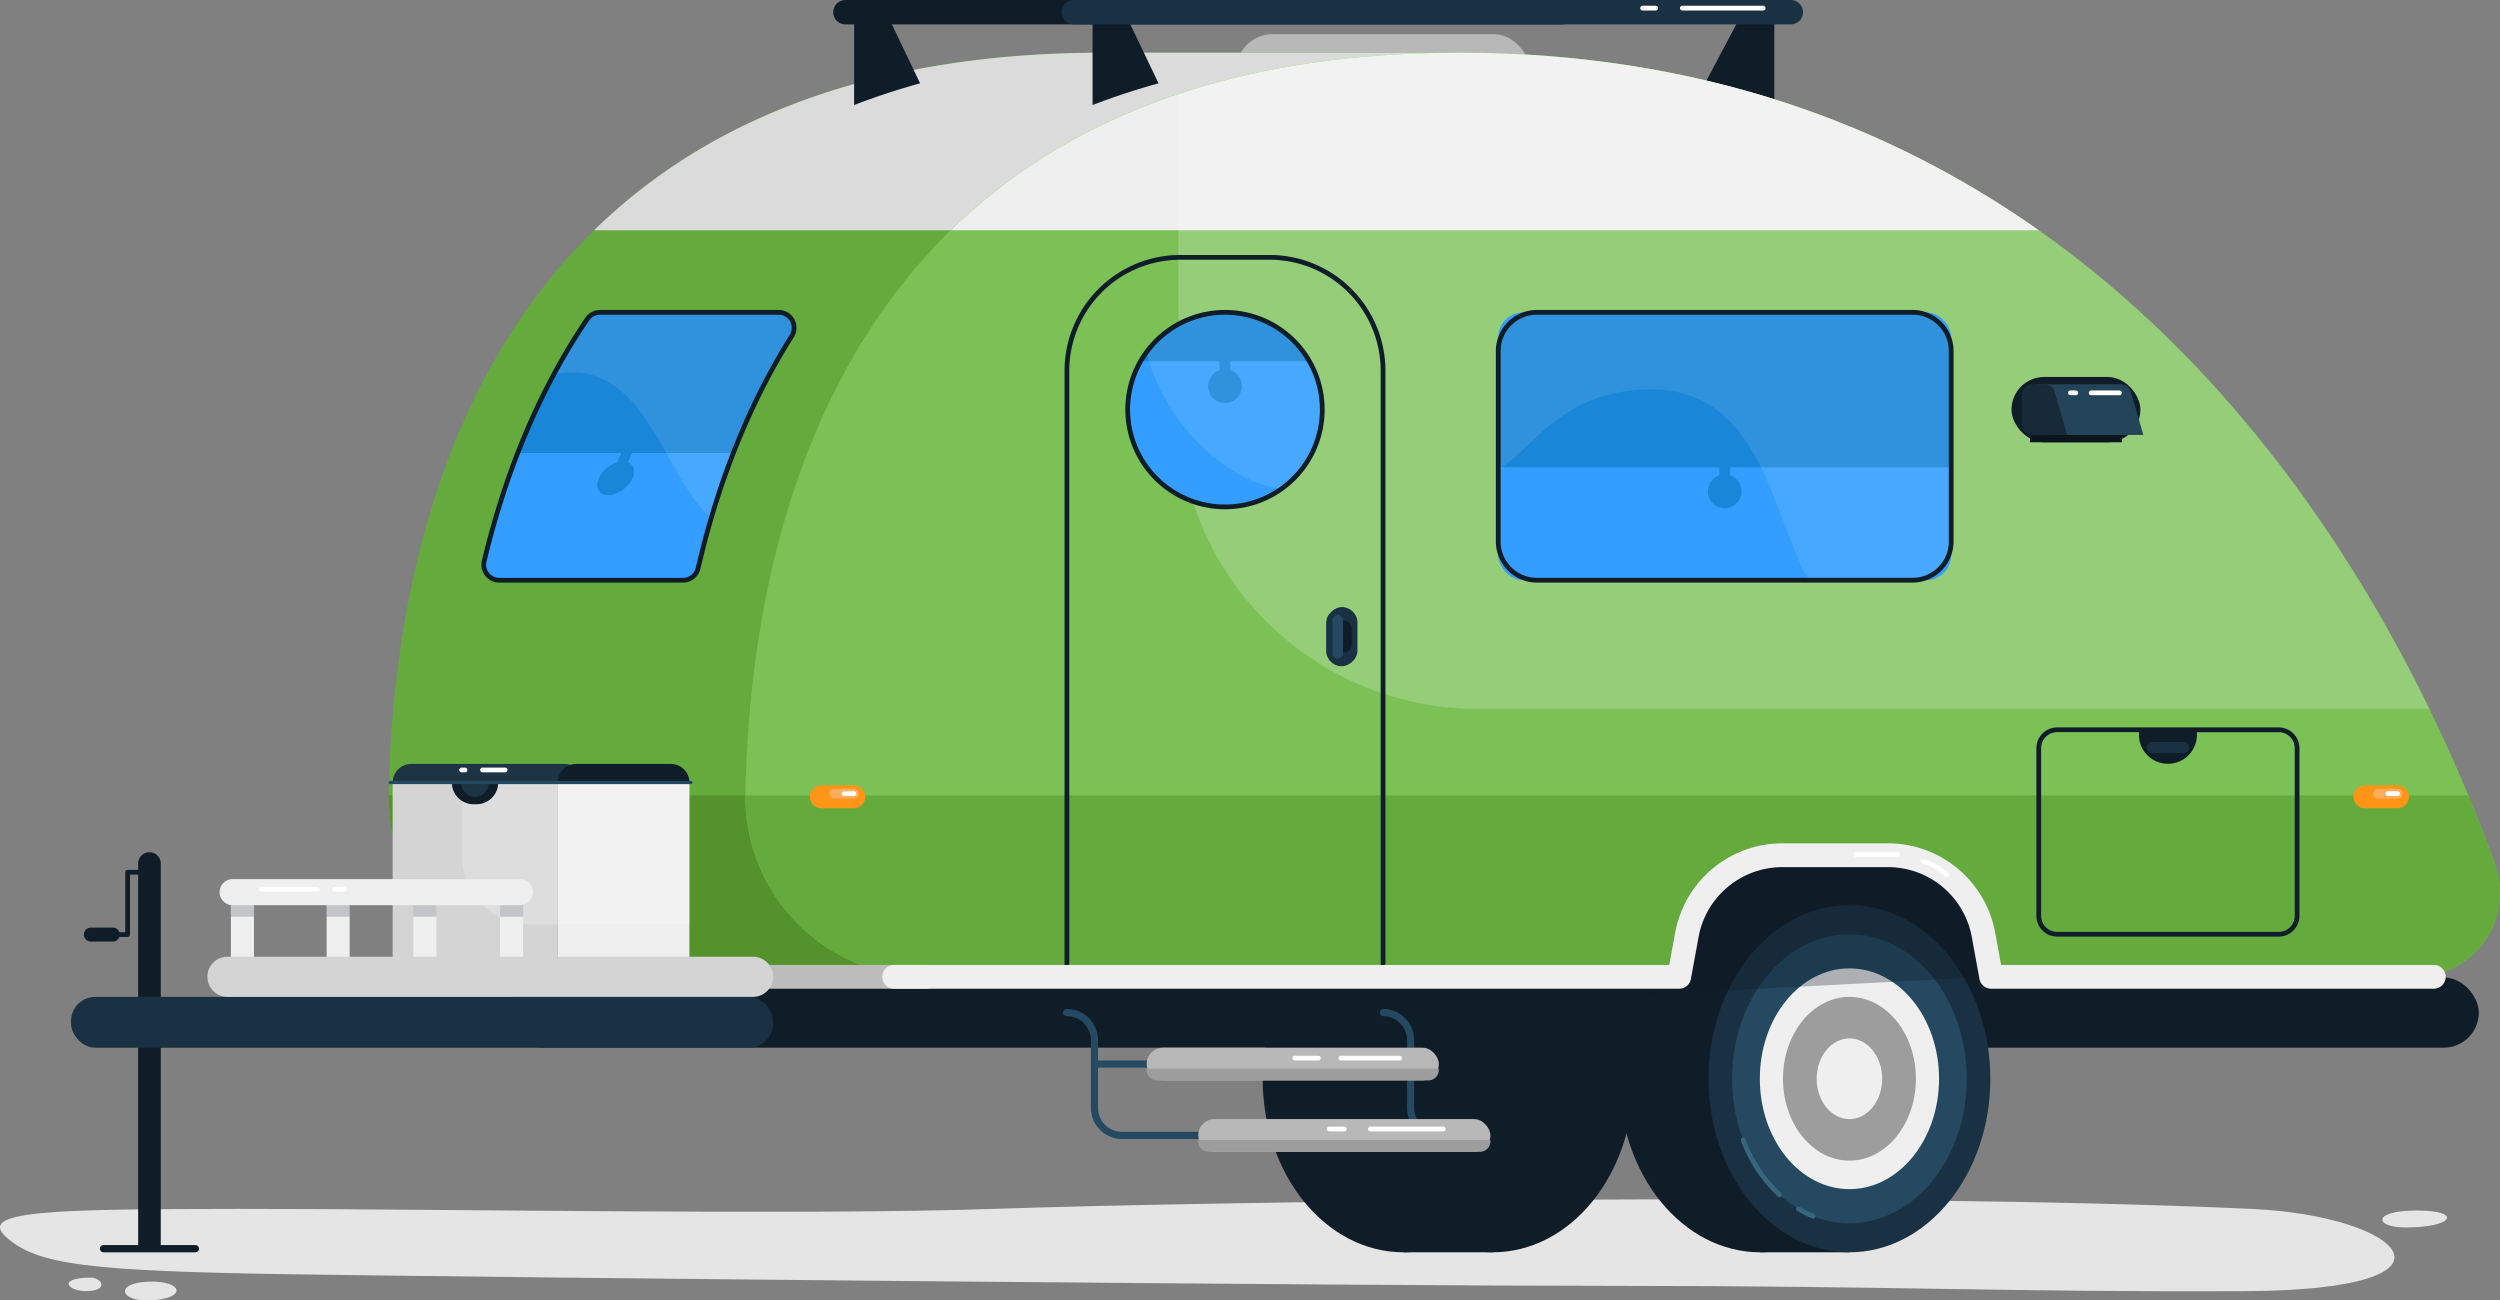 <svg xmlns="http://www.w3.org/2000/svg" width="697" height="362.568" viewBox="0 0 697 362.568">
  <rect x="0" y="0" width="697" height="362.568" fill="#808080" stroke="none"/>
  <g id="services" transform="translate(-381.357 -168.845)">
    <path id="Контур_3329" data-name="Контур 3329" d="M1105.934,1270.571c42.415,1.954,63.392,22.634-2.064,22.929s-99.173-1.474-174.306-1.474-314.413-2.359-370.8-3.244-70.241-2.7-78.791-10.2,11.794-7.955,64.276-8.02,158.332,1.834,210.815,0S998.61,1265.628,1105.934,1270.571Z" transform="translate(-96.732 -764.679)" fill="#e5e5e5"/>
    <rect id="Прямоугольник_966" data-name="Прямоугольник 966" width="113.561" height="54.708" transform="translate(833.763 396.145)" fill="#0f1d28"/>
    <rect id="Прямоугольник_967" data-name="Прямоугольник 967" width="81.927" height="24.174" rx="10.139" transform="translate(725.991 178.372)" fill="#b8b8b8"/>
    <path id="Контур_3330" data-name="Контур 3330" d="M1232.933,175.644h199.839a3.4,3.4,0,0,0,3.4-3.4h0a3.4,3.4,0,0,0-3.4-3.4H1232.933a3.4,3.4,0,0,0-3.4,3.4h0A3.4,3.4,0,0,0,1232.933,175.644Z" transform="translate(-615.867)" fill="#0f1d28"/>
    <path id="Контур_3331" data-name="Контур 3331" d="M1068.966,210.4V186.226h-9.817L1046.343,210.4Z" transform="translate(-192.927 -12.093)" fill="#0f1d28"/>
    <path id="Контур_3332" data-name="Контур 3332" d="M2533.809,984.677h7.722a.663.663,0,0,0,.663-.664V967.3h5.422a.663.663,0,1,0,0-1.327h-6.085a.663.663,0,0,0-.663.664V983.35h-7.059a.664.664,0,0,0,0,1.327Z" transform="translate(-2124.591 -554.608)" fill="#0f1d28"/>
    <path id="Прямоугольник_968" data-name="Прямоугольник 968" d="M3.148,0h0A3.148,3.148,0,0,1,6.3,3.148V110.531a0,0,0,0,1,0,0H0a0,0,0,0,1,0,0V3.148A3.148,3.148,0,0,1,3.148,0Z" transform="translate(419.878 406.448)" fill="#0f1d28"/>
    <path id="Контур_3333" data-name="Контур 3333" d="M2490.951,1311.81h25.6a1.007,1.007,0,0,0,1.007-1.007h0a1.007,1.007,0,0,0-1.007-1.007h-25.6a1.008,1.008,0,0,0-1.007,1.007h0A1.007,1.007,0,0,0,2490.951,1311.81Z" transform="translate(-2080.726 -793.824)" fill="#0f1d28"/>
    <path id="Контур_3334" data-name="Контур 3334" d="M2564.443,1022.766h6.138a1.941,1.941,0,0,0,1.941-1.941h0a1.941,1.941,0,0,0-1.941-1.941h-6.138a1.941,1.941,0,0,0-1.941,1.941h0A1.941,1.941,0,0,0,2564.443,1022.766Z" transform="translate(-2157.763 -591.42)" fill="#0f1d28"/>
    <ellipse id="Эллипс_381" data-name="Эллипс 381" cx="39.282" cy="48.385" rx="39.282" ry="48.385" transform="translate(733.389 421.217)" fill="#0f1d28"/>
    <rect id="Прямоугольник_969" data-name="Прямоугольник 969" width="24.867" height="96.769" transform="translate(772.671 421.217)" fill="#0f1d28"/>
    <ellipse id="Эллипс_382" data-name="Эллипс 382" cx="39.282" cy="48.385" rx="39.282" ry="48.385" transform="translate(758.256 421.217)" fill="#0f1d28"/>
    <ellipse id="Эллипс_383" data-name="Эллипс 383" cx="32.71" cy="40.289" rx="32.71" ry="40.289" transform="translate(764.828 429.312)" fill="#0f1d28"/>
    <ellipse id="Эллипс_384" data-name="Эллипс 384" cx="24.985" cy="30.774" rx="24.985" ry="30.774" transform="translate(772.554 438.827)" fill="#0f1d28"/>
    <ellipse id="Эллипс_385" data-name="Эллипс 385" cx="18.531" cy="22.825" rx="18.531" ry="22.825" transform="translate(779.007 446.776)" fill="#0f1d28"/>
    <ellipse id="Эллипс_386" data-name="Эллипс 386" cx="9.13" cy="11.246" rx="9.13" ry="11.246" transform="translate(788.408 458.355)" fill="#0f1d28"/>
    <rect id="Прямоугольник_970" data-name="Прямоугольник 970" width="549.741" height="19.588" rx="9.794" transform="translate(522.704 441.356)" fill="#0f1d28"/>
    <path id="Контур_3335" data-name="Контур 3335" d="M1507.329,217.122h99.443s.1,6.969.227,17.029c2.961,170.738,16.157,240.618-.1,240.618H1358.53a50.224,50.224,0,0,1-50.3-51.069C1309.67,348.585,1336.58,217.122,1507.329,217.122Z" transform="translate(-818.495 -33.589)" fill="#65aa3d"/>
    <path id="Контур_3336" data-name="Контур 3336" d="M1916.217,897.8l16.941,50.555H1816.02a50.22,50.22,0,0,1-50.3-50.555Z" transform="translate(-1275.984 -507.174)" fill="#54932b"/>
    <path id="Контур_3337" data-name="Контур 3337" d="M1344.277,266.633h-99.443c29.858-29.2,74.735-49.511,141.834-49.511h99.443s.1,6.969.227,17.029a263.733,263.733,0,0,1,27.146,11.739Z" transform="translate(-697.834 -33.589)" fill="#dbdbdb"/>
    <ellipse id="Эллипс_387" data-name="Эллипс 387" cx="39.282" cy="48.385" rx="39.282" ry="48.385" transform="translate(832.831 421.217)" fill="#0f1d28"/>
    <rect id="Прямоугольник_971" data-name="Прямоугольник 971" width="24.867" height="96.769" transform="translate(872.114 421.217)" fill="#0f1d28"/>
    <ellipse id="Эллипс_388" data-name="Эллипс 388" cx="39.282" cy="48.385" rx="39.282" ry="48.385" transform="translate(857.699 421.217)" fill="#193142"/>
    <ellipse id="Эллипс_389" data-name="Эллипс 389" cx="32.71" cy="40.289" rx="32.71" ry="40.289" transform="translate(864.271 429.312)" fill="#244960"/>
    <path id="Контур_3338" data-name="Контур 3338" d="M1013.359,1277.846a.664.664,0,0,0,.247-1.28,28.742,28.742,0,0,1-4.012-1.988.663.663,0,0,0-.679,1.14,30.058,30.058,0,0,0,4.2,2.08A.663.663,0,0,0,1013.359,1277.846Z" transform="translate(-126.498 -769.257)" fill="#37677f"/>
    <path id="Контур_3339" data-name="Контур 3339" d="M1050.176,1227.924a.664.664,0,0,0,.448-1.153,39.306,39.306,0,0,1-9.99-15.053.664.664,0,0,0-1.24.472,40.643,40.643,0,0,0,10.334,15.56A.661.661,0,0,0,1050.176,1227.924Z" transform="translate(-172.673 -725.288)" fill="#37677f"/>
    <ellipse id="Эллипс_390" data-name="Эллипс 390" cx="24.985" cy="30.774" rx="24.985" ry="30.774" transform="translate(871.996 438.827)" fill="#efefef"/>
    <ellipse id="Эллипс_391" data-name="Эллипс 391" cx="18.531" cy="22.825" rx="18.531" ry="22.825" transform="translate(878.45 446.776)" fill="#9d9d9d"/>
    <ellipse id="Эллипс_392" data-name="Эллипс 392" cx="9.13" cy="11.246" rx="9.13" ry="11.246" transform="translate(887.851 458.355)" fill="#efefef"/>
    <path id="Контур_3340" data-name="Контур 3340" d="M914.046,977.791l-110.027,5.664V941.114H904.225Z" transform="translate(35.719 -537.311)" fill="#0f1d28" opacity="0.3"/>
    <path id="Контур_3341" data-name="Контур 3341" d="M580.465,217.122c186.918,0,263.963,157.541,288.674,226.241a23.46,23.46,0,0,1-22.078,31.405H728.682l-6.195-33.895H647.9l-6.195,33.895H431.666a50.225,50.225,0,0,1-50.3-51.069C382.806,348.585,409.716,217.122,580.465,217.122Z" transform="translate(207.812 -33.589)" fill="#7bc156"/>
    <path id="Контур_3342" data-name="Контур 3342" d="M804.018,266.633c29.857-29.2,74.735-49.511,141.834-49.511s120.044,20.3,161.488,49.511Z" transform="translate(-157.575 -33.589)" fill="#efefef"/>
    <path id="Контур_3343" data-name="Контур 3343" d="M861.717,897.8c2.866,6.917,5.326,13.351,7.412,19.15a23.46,23.46,0,0,1-22.078,31.405H728.672l-2.153-11.78A26.962,26.962,0,0,0,700,914.459H670.373a26.963,26.963,0,0,0-26.523,22.115L641.7,948.353H431.656a50.22,50.22,0,0,1-50.3-50.555Z" transform="translate(207.822 -507.174)" fill="#65aa3d"/>
    <path id="Контур_3344" data-name="Контур 3344" d="M529.486,400.057a83.411,83.411,0,0,1-83.411-83.411V228.658c22-7.322,47.892-11.536,78.4-11.536,153.942,0,233.355,106.854,270.39,182.935Z" transform="translate(263.803 -33.589)" fill="#fff" opacity="0.2"/>
    <rect id="Прямоугольник_972" data-name="Прямоугольник 972" width="126.281" height="74.688" rx="7" transform="translate(799.066 255.923)" fill="#339eff"/>
    <path id="Контур_3345" data-name="Контур 3345" d="M895.591,455.057h103.65a11.315,11.315,0,0,1,11.315,11.315v31.876H884.276V466.372A11.315,11.315,0,0,1,895.591,455.057Z" transform="translate(-85.209 -199.134)" fill="#1986d8"/>
    <circle id="Эллипс_393" data-name="Эллипс 393" cx="4.7" cy="4.7" r="4.7" transform="translate(857.506 301.129)" fill="#1986d8"/>
    <rect id="Прямоугольник_973" data-name="Прямоугольник 973" width="2.989" height="8.184" transform="translate(860.712 296.009)" fill="#1986d8"/>
    <path id="Контур_3346" data-name="Контур 3346" d="M895.591,455.057h103.65a11.315,11.315,0,0,1,11.315,11.315V518.43a11.315,11.315,0,0,1-11.315,11.315h-28.21a34.036,34.036,0,0,1-2.589-4.726c-8.813-19.641-13.6-49.57-43.311-48.455-23.116.868-30.688,15.84-40.855,22.448V466.372A11.315,11.315,0,0,1,895.591,455.057Z" transform="translate(-85.209 -199.134)" fill="#fff" opacity="0.1"/>
    <path id="Контур_3347" data-name="Контур 3347" d="M893.527,528.891H998.268a11.446,11.446,0,0,0,11.433-11.433V464.309a11.446,11.446,0,0,0-11.433-11.433H893.527a11.446,11.446,0,0,0-11.433,11.433v53.149A11.446,11.446,0,0,0,893.527,528.891ZM998.268,454.2a10.118,10.118,0,0,1,10.106,10.106v53.149a10.118,10.118,0,0,1-10.106,10.106H893.527a10.117,10.117,0,0,1-10.106-10.106V464.309A10.118,10.118,0,0,1,893.527,454.2Z" transform="translate(-83.691 -197.616)" fill="#0f1d28"/>
    <path id="Контур_3348" data-name="Контур 3348" d="M1403.368,603.134h88.142a.664.664,0,0,0,.664-.664v-167.7a32.3,32.3,0,0,0-32.264-32.265h-24.94a32.3,32.3,0,0,0-32.264,32.265v167.7A.663.663,0,0,0,1403.368,603.134Zm87.479-1.327h-86.815V434.772a30.973,30.973,0,0,1,30.938-30.938h24.94a30.973,30.973,0,0,1,30.937,30.938Z" transform="translate(-724.556 -162.572)" fill="#0f1d28"/>
    <ellipse id="Эллипс_394" data-name="Эллипс 394" cx="27.121" cy="27.121" rx="27.121" ry="27.121" transform="translate(699.28 313.275) rotate(-97.018)" fill="#339eff"/>
    <circle id="Эллипс_395" data-name="Эллипс 395" cx="4.7" cy="4.7" r="4.7" transform="translate(718.183 271.801)" fill="#1986d8"/>
    <rect id="Прямоугольник_974" data-name="Прямоугольник 974" width="2.989" height="8.184" transform="translate(721.389 266.681)" fill="#1986d8"/>
    <path id="Контур_3349" data-name="Контур 3349" d="M1519.458,468.7h-47.065a27.114,27.114,0,0,1,47.065,0Z" transform="translate(-773.042 -199.134)" fill="#1986d8"/>
    <path id="Контур_3350" data-name="Контур 3350" d="M1498.32,504.235c-14.754-1.654-32.149-17.344-37.72-37.978a27.117,27.117,0,1,1,37.72,37.978Z" transform="translate(-759.666 -199.134)" fill="#fff" opacity="0.1"/>
    <path id="Контур_3351" data-name="Контур 3351" d="M1486.2,508.445a27.784,27.784,0,1,0-27.784-27.784A27.816,27.816,0,0,0,1486.2,508.445Zm0-54.241a26.457,26.457,0,1,1-26.457,26.457A26.487,26.487,0,0,1,1486.2,454.2Z" transform="translate(-763.318 -197.616)" fill="#0f1d28"/>
    <path id="Контур_3352" data-name="Контур 3352" d="M1816.3,1059.7h111.066a3.317,3.317,0,1,0,0-6.635H1816.3a3.317,3.317,0,1,0,0,6.635Z" transform="translate(-1287.884 -615.199)" fill="#bcbcbc"/>
    <path id="Контур_3353" data-name="Контур 3353" d="M434.445,982.184H653.317a3.317,3.317,0,0,0,3.263-2.721l2.135-11.684A23.754,23.754,0,0,1,682.09,948.29h29.43a23.754,23.754,0,0,1,23.374,19.489l2.135,11.684a3.317,3.317,0,0,0,3.264,2.721H863.7a3.317,3.317,0,1,0,0-6.635H743.059l-1.638-8.963a30.386,30.386,0,0,0-29.9-24.931H682.09a30.387,30.387,0,0,0-29.9,24.931l-1.638,8.963H434.445a3.317,3.317,0,1,0,0,6.635Z" transform="translate(196.201 -537.688)" fill="#efefef"/>
    <rect id="Прямоугольник_975" data-name="Прямоугольник 975" width="195.73" height="14.168" rx="6.74" transform="translate(401.16 446.776)" fill="#193142"/>
    <rect id="Прямоугольник_976" data-name="Прямоугольник 976" width="35.925" height="18.204" rx="9.102" transform="translate(942.167 273.942)" fill="#0f1d28"/>
    <rect id="Прямоугольник_977" data-name="Прямоугольник 977" width="25.611" height="10.968" transform="translate(947.324 281.178)" fill="#0a151c"/>
    <path id="Контур_3354" data-name="Контур 3354" d="M732.18,520.979H708.209l4.082,14.129h26.314l-3.432-11.877A3.117,3.117,0,0,0,732.18,520.979Z" transform="translate(240.309 -245)" fill="#244559"/>
    <path id="Контур_3355" data-name="Контур 3355" d="M778.061,523.879v8.329a2.9,2.9,0,0,0,2.9,2.9h9.712L787.2,523.074a2.9,2.9,0,0,0-2.786-2.095H780.96A2.9,2.9,0,0,0,778.061,523.879Z" transform="translate(166.99 -245)" fill="#162a38"/>
    <path id="Контур_3356" data-name="Контур 3356" d="M728.517,527.97h7.869a.664.664,0,0,0,0-1.327h-7.869a.664.664,0,1,0,0,1.327Z" transform="translate(235.889 -248.94)" fill="#fff"/>
    <path id="Контур_3357" data-name="Контур 3357" d="M768.434,527.97h1.516a.664.664,0,0,0,0-1.327h-1.516a.664.664,0,1,0,0,1.327Z" transform="translate(190.18 -248.94)" fill="#fff"/>
    <rect id="Прямоугольник_978" data-name="Прямоугольник 978" width="16.502" height="8.725" rx="4.363" transform="translate(759.819 338.099) rotate(90)" fill="#193142"/>
    <path id="Прямоугольник_979" data-name="Прямоугольник 979" d="M2.45,0h4.2A2.45,2.45,0,0,1,9.1,2.45v0A2.45,2.45,0,0,1,6.655,4.9H2.45A2.45,2.45,0,0,1,0,2.45v0A2.45,2.45,0,0,1,2.45,0Z" transform="translate(758.238 341.797) rotate(90)" fill="#0f1d28"/>
    <rect id="Прямоугольник_980" data-name="Прямоугольник 980" width="12.203" height="2.972" rx="1.486" transform="translate(755.804 340.248) rotate(90)" fill="#244960"/>
    <path id="Контур_3358" data-name="Контур 3358" d="M2000.086,529.745h-51.214a4.33,4.33,0,0,1-4.212-5.337c5.486-22.92,14.451-46.386,28.732-67.466a4.324,4.324,0,0,1,3.581-1.885h49.771a4.317,4.317,0,0,1,3.663,6.611c-12.887,20.442-21.057,42.859-26.1,64.7A4.333,4.333,0,0,1,2000.086,529.745Z" transform="translate(-1428.306 -199.134)" fill="#339eff"/>
    <path id="Контур_3359" data-name="Контур 3359" d="M1963.926,456.942a4.323,4.323,0,0,1,3.581-1.885h49.771a4.317,4.317,0,0,1,3.663,6.611,190.452,190.452,0,0,0-16.292,32.611h-60.112A187.658,187.658,0,0,1,1963.926,456.942Z" transform="translate(-1418.841 -199.134)" fill="#1986d8"/>
    <ellipse id="Эллипс_396" data-name="Эллипс 396" cx="3.785" cy="5.837" rx="3.785" ry="5.837" transform="matrix(-0.627, -0.779, 0.779, -0.627, 550.818, 308.808)" fill="#1986d8"/>
    <path id="Контур_3360" data-name="Контур 3360" d="M2089.151,583.064h2.989l3.573-8.184h-2.989Z" transform="translate(-1536.941 -282.502)" fill="#1986d8"/>
    <path id="Контур_3361" data-name="Контур 3361" d="M1953.849,456.942a4.323,4.323,0,0,1,3.581-1.885H2007.2a4.317,4.317,0,0,1,3.663,6.611,201.036,201.036,0,0,0-22.453,50.772c-13.3-11.151-18.262-45.311-43.873-40.074A176.377,176.377,0,0,1,1953.849,456.942Z" transform="translate(-1408.764 -199.134)" fill="#fff" opacity="0.1"/>
    <path id="Контур_3362" data-name="Контур 3362" d="M1947.344,528.891h51.215a4.98,4.98,0,0,0,4.863-3.889c5.623-24.331,14.377-46.031,26.019-64.5a4.981,4.981,0,0,0-4.225-7.628h-49.771a4.976,4.976,0,0,0-4.13,2.176c-12.956,19.126-22.655,41.9-28.828,67.684a4.994,4.994,0,0,0,4.857,6.155Zm77.872-74.688a3.654,3.654,0,0,1,3.1,5.593c-11.722,18.593-20.533,40.431-26.19,64.907a3.659,3.659,0,0,1-3.57,2.86h-51.215a3.667,3.667,0,0,1-3.567-4.519c6.135-25.63,15.77-48.256,28.636-67.249a3.651,3.651,0,0,1,3.032-1.593Z" transform="translate(-1426.779 -197.616)" fill="#0f1d28"/>
    <rect id="Прямоугольник_981" data-name="Прямоугольник 981" width="36.688" height="53.999" transform="translate(536.881 387.004)" fill="#efefef"/>
    <path id="Прямоугольник_982" data-name="Прямоугольник 982" d="M5.167,0h42.7a5.167,5.167,0,0,1,5.167,5.167v0a0,0,0,0,1,0,0H0a0,0,0,0,1,0,0v0A5.167,5.167,0,0,1,5.167,0Z" transform="translate(490.823 381.836)" fill="#1c3444"/>
    <rect id="Прямоугольник_983" data-name="Прямоугольник 983" width="46.059" height="53.999" transform="translate(490.823 387.004)" fill="#d4d4d4"/>
    <path id="Контур_3363" data-name="Контур 3363" d="M2067.143,885.9h36.688v39.555h-44.68a18.638,18.638,0,0,1-18.638-18.638V885.9Z" transform="translate(-1530.262 -498.894)" fill="#fff" opacity="0.2"/>
    <path id="Прямоугольник_984" data-name="Прямоугольник 984" d="M5.167,0H31.521a5.167,5.167,0,0,1,5.167,5.167v0a0,0,0,0,1,0,0H0a0,0,0,0,1,0,0v0A5.167,5.167,0,0,1,5.167,0Z" transform="translate(536.881 381.836)" fill="#0f1d28"/>
    <path id="Прямоугольник_985" data-name="Прямоугольник 985" d="M0,0H12.936a0,0,0,0,1,0,0V0A6.072,6.072,0,0,1,6.864,6.072H6.072A6.072,6.072,0,0,1,0,0V0A0,0,0,0,1,0,0Z" transform="translate(507.328 387.004)" fill="#0f1d28"/>
    <path id="Прямоугольник_986" data-name="Прямоугольник 986" d="M0,0H7.575a0,0,0,0,1,0,0V.2A3.787,3.787,0,0,1,3.787,3.989h0A3.787,3.787,0,0,1,0,.2V0A0,0,0,0,1,0,0Z" transform="translate(510.008 387.004)" fill="#1c3444"/>
    <path id="Контур_3364" data-name="Контур 3364" d="M2038.108,885.316h83.808a.452.452,0,0,0,.452-.452h0a.452.452,0,0,0-.452-.452h-83.808a.452.452,0,0,0-.452.452h0A.452.452,0,0,0,2038.108,885.316Z" transform="translate(-1547.93 -497.861)" fill="#244960"/>
    <rect id="Прямоугольник_987" data-name="Прямоугольник 987" width="6.421" height="24.732" transform="translate(520.77 417.578)" fill="#efefef"/>
    <rect id="Прямоугольник_988" data-name="Прямоугольник 988" width="6.421" height="24.732" transform="translate(496.596 417.578)" fill="#efefef"/>
    <rect id="Прямоугольник_989" data-name="Прямоугольник 989" width="6.421" height="24.732" transform="translate(472.422 417.578)" fill="#efefef"/>
    <rect id="Прямоугольник_990" data-name="Прямоугольник 990" width="6.421" height="24.732" transform="translate(445.731 417.578)" fill="#efefef"/>
    <rect id="Прямоугольник_991" data-name="Прямоугольник 991" width="6.421" height="6.853" transform="translate(520.77 417.578)" fill="#0f1d28" opacity="0.2"/>
    <rect id="Прямоугольник_992" data-name="Прямоугольник 992" width="6.421" height="6.853" transform="translate(496.596 417.578)" fill="#0f1d28" opacity="0.2"/>
    <rect id="Прямоугольник_993" data-name="Прямоугольник 993" width="6.421" height="6.853" transform="translate(472.422 417.578)" fill="#0f1d28" opacity="0.2"/>
    <rect id="Прямоугольник_994" data-name="Прямоугольник 994" width="6.421" height="6.853" transform="translate(445.731 417.578)" fill="#0f1d28" opacity="0.2"/>
    <path id="Контур_3365" data-name="Контур 3365" d="M2187.486,981.709h80.1a3.638,3.638,0,0,0,3.639-3.639h0a3.638,3.638,0,0,0-3.639-3.638h-80.1a3.638,3.638,0,0,0-3.638,3.638h0A3.639,3.639,0,0,0,2187.486,981.709Z" transform="translate(-1741.265 -560.493)" fill="#efefef"/>
    <path id="Контур_3366" data-name="Контур 3366" d="M1969.457,1056.763H2115.97a5.6,5.6,0,0,0,5.6-5.6h0a5.6,5.6,0,0,0-5.6-5.6H1969.457a5.6,5.6,0,0,0-5.6,5.6h0A5.6,5.6,0,0,0,1969.457,1056.763Z" transform="translate(-1524.676 -609.987)" fill="#d4d4d4"/>
    <path id="Контур_3367" data-name="Контур 3367" d="M1610.621,210.227v-24h9.817l8.581,17.944A192.708,192.708,0,0,0,1610.621,210.227Z" transform="translate(-924.658 -12.093)" fill="#0f1d28"/>
    <path id="Контур_3368" data-name="Контур 3368" d="M1829.122,210.227v-24h9.817l8.582,17.944A192.7,192.7,0,0,0,1829.122,210.227Z" transform="translate(-1209.637 -12.093)" fill="#0f1d28"/>
    <path id="Контур_3369" data-name="Контур 3369" d="M1023.468,175.644h199.839a3.4,3.4,0,0,0,3.4-3.4h0a3.4,3.4,0,0,0-3.4-3.4H1023.468a3.4,3.4,0,0,0-3.4,3.4h0A3.4,3.4,0,0,0,1023.468,175.644Z" transform="translate(-342.673)" fill="#193142"/>
    <path id="Контур_3370" data-name="Контур 3370" d="M1549.6,1129.712h32.735a1,1,0,0,0,0-1.99H1549.6a6.693,6.693,0,0,1-6.685-6.685v-18.9a8.685,8.685,0,0,0-8.675-8.675,1,1,0,1,0,0,1.991,6.693,6.693,0,0,1,6.685,6.685v18.9A8.685,8.685,0,0,0,1549.6,1129.712Z" transform="translate(-855.425 -643.311)" fill="#244960"/>
    <path id="Контур_3371" data-name="Контур 3371" d="M1367.484,1129.712a1,1,0,0,0,0-1.99,6.692,6.692,0,0,1-6.685-6.685v-18.9a8.685,8.685,0,0,0-8.675-8.675,1,1,0,0,0,0,1.991,6.692,6.692,0,0,1,6.685,6.685v18.9A8.685,8.685,0,0,0,1367.484,1129.712Z" transform="translate(-585.168 -643.311)" fill="#244960"/>
    <path id="Контур_3372" data-name="Контур 3372" d="M1598.794,1142.632h20.774a1,1,0,1,0,0-1.99h-20.774a1,1,0,0,0,0,1.99Z" transform="translate(-912.301 -676.134)" fill="#244960"/>
    <rect id="Прямоугольник_995" data-name="Прямоугольник 995" width="81.455" height="9.118" rx="4.559" transform="translate(701.044 460.944)" fill="#b8b8b8"/>
    <path id="Контур_3373" data-name="Контур 3373" d="M1435.251,1148.051v.388a2.912,2.912,0,0,1-2.912,2.912h-75.63a2.912,2.912,0,0,1-2.912-2.912v-.388Z" transform="translate(-652.753 -681.289)" fill="#9d9d9d"/>
    <rect id="Прямоугольник_996" data-name="Прямоугольник 996" width="81.455" height="9.118" rx="4.559" transform="translate(715.423 480.847)" fill="#b8b8b8"/>
    <path id="Контур_3374" data-name="Контур 3374" d="M1387.989,1213.47v.388a2.912,2.912,0,0,1-2.912,2.912h-75.63a2.912,2.912,0,0,1-2.912-2.912v-.388Z" transform="translate(-591.112 -726.805)" fill="#9d9d9d"/>
    <path id="Контур_3375" data-name="Контур 3375" d="M931.6,950.955h11.751a.664.664,0,0,0,0-1.327H931.6a.664.664,0,0,0,0,1.327Z" transform="translate(-32.867 -543.235)" fill="#fff"/>
    <path id="Контур_3376" data-name="Контур 3376" d="M893.456,960.993a.663.663,0,0,0,.48-1.121A15.816,15.816,0,0,0,887.081,956a.664.664,0,0,0-.343,1.282,14.738,14.738,0,0,1,6.239,3.511A.663.663,0,0,0,893.456,960.993Z" transform="translate(30.628 -547.649)" fill="#fff"/>
    <path id="Контур_3377" data-name="Контур 3377" d="M1388.194,1137.593h16.367a.663.663,0,1,0,0-1.327h-16.367a.663.663,0,1,0,0,1.327Z" transform="translate(-632.989 -673.09)" fill="#fff"/>
    <path id="Контур_3378" data-name="Контур 3378" d="M1462.682,1137.593h6.547a.663.663,0,1,0,0-1.327h-6.547a.663.663,0,1,0,0,1.327Z" transform="translate(-720.321 -673.09)" fill="#fff"/>
    <path id="Контур_3379" data-name="Контур 3379" d="M1348.052,1202.563h20.4a.664.664,0,0,0,0-1.327h-20.4a.664.664,0,0,0,0,1.327Z" transform="translate(-584.664 -718.293)" fill="#fff"/>
    <path id="Контур_3380" data-name="Контур 3380" d="M1438.882,1202.563h4.22a.664.664,0,0,0,0-1.327h-4.22a.664.664,0,0,0,0,1.327Z" transform="translate(-686.951 -718.293)" fill="#fff"/>
    <path id="Прямоугольник_997" data-name="Прямоугольник 997" d="M3.19,0h9.065a3.19,3.19,0,0,1,3.19,3.19v0a3.19,3.19,0,0,1-3.19,3.19H3.19A3.19,3.19,0,0,1,0,3.19v0A3.19,3.19,0,0,1,3.19,0Z" transform="translate(607.14 387.803)" fill="#ff9517"/>
    <path id="Контур_3381" data-name="Контур 3381" d="M1886.671,894.339h5.435a1.368,1.368,0,0,0,1.364-1.364h0a1.368,1.368,0,0,0-1.364-1.364h-5.435a1.368,1.368,0,0,0-1.364,1.364h0A1.368,1.368,0,0,0,1886.671,894.339Z" transform="translate(-1272.68 -502.869)" fill="#ffad5c"/>
    <path id="Контур_3382" data-name="Контур 3382" d="M1888.2,895.241h2.739a.663.663,0,1,0,0-1.327H1888.2a.663.663,0,1,0,0,1.327Z" transform="translate(-1271.495 -504.472)" fill="#fff"/>
    <path id="Прямоугольник_998" data-name="Прямоугольник 998" d="M3.19,0h9.065a3.19,3.19,0,0,1,3.19,3.19v0a3.19,3.19,0,0,1-3.19,3.19H3.19A3.19,3.19,0,0,1,0,3.19v0A3.19,3.19,0,0,1,3.19,0Z" transform="translate(1037.524 387.803)" fill="#ff9517"/>
    <path id="Контур_3383" data-name="Контур 3383" d="M472.066,894.339H477.5a1.368,1.368,0,0,0,1.364-1.364h0a1.368,1.368,0,0,0-1.364-1.364h-5.435a1.368,1.368,0,0,0-1.364,1.364h0A1.368,1.368,0,0,0,472.066,894.339Z" transform="translate(572.309 -502.869)" fill="#ffad5c"/>
    <path id="Контур_3384" data-name="Контур 3384" d="M473.6,895.241h2.738a.663.663,0,1,0,0-1.327H473.6a.663.663,0,1,0,0,1.327Z" transform="translate(573.494 -504.472)" fill="#fff"/>
    <path id="Контур_3385" data-name="Контур 3385" d="M1055.062,175.441H1077.6a.663.663,0,1,0,0-1.327h-22.537a.663.663,0,1,0,0,1.327Z" transform="translate(-204.673 -3.666)" fill="#fff"/>
    <path id="Контур_3386" data-name="Контур 3386" d="M1153.553,175.441h3.651a.663.663,0,1,0,0-1.327h-3.651a.663.663,0,1,0,0,1.327Z" transform="translate(-314.244 -3.666)" fill="#fff"/>
    <path id="Контур_3387" data-name="Контур 3387" d="M2207.989,873.57h6.232a.664.664,0,1,0,0-1.327h-6.232a.664.664,0,1,0,0,1.327Z" transform="translate(-1692.066 -489.394)" fill="#fff"/>
    <path id="Контур_3388" data-name="Контур 3388" d="M2244.612,873.57h1a.664.664,0,0,0,0-1.327h-1a.664.664,0,0,0,0,1.327Z" transform="translate(-1734.604 -489.394)" fill="#fff"/>
    <path id="Контур_3389" data-name="Контур 3389" d="M2380.142,982.82h15.486a.664.664,0,0,0,0-1.327h-15.486a.664.664,0,1,0,0,1.327Z" transform="translate(-1925.849 -565.405)" fill="#fff"/>
    <path id="Контур_3390" data-name="Контур 3390" d="M2355.035,982.82h2.728a.664.664,0,0,0,0-1.327h-2.728a.664.664,0,1,0,0,1.327Z" transform="translate(-1880.347 -565.405)" fill="#fff"/>
    <path id="Контур_3391" data-name="Контур 3391" d="M570.9,893.744h61.772a5.8,5.8,0,0,0,5.788-5.788V841.2a5.8,5.8,0,0,0-5.788-5.788H570.9a5.794,5.794,0,0,0-5.788,5.788v46.756A5.8,5.8,0,0,0,570.9,893.744Zm61.772-57a4.466,4.466,0,0,1,4.461,4.461v46.756a4.466,4.466,0,0,1-4.461,4.461H570.9a4.466,4.466,0,0,1-4.461-4.461V841.2a4.466,4.466,0,0,1,4.461-4.461Z" transform="translate(383.987 -463.768)" fill="#0f1d28"/>
    <path id="Прямоугольник_999" data-name="Прямоугольник 999" d="M0,0H16.166a0,0,0,0,1,0,0V.982A8.083,8.083,0,0,1,8.083,9.065h0A8.083,8.083,0,0,1,0,.982V0A0,0,0,0,1,0,0Z" transform="translate(977.692 372.727)" fill="#0f1d28"/>
    <path id="Контур_3392" data-name="Контур 3392" d="M667.788,851.906h8.749a1.53,1.53,0,0,0,1.526-1.526h0a1.53,1.53,0,0,0-1.526-1.526h-8.749a1.531,1.531,0,0,0-1.526,1.526h0A1.531,1.531,0,0,0,667.788,851.906Z" transform="translate(313.613 -473.121)" fill="#193142"/>
    <path id="Контур_3393" data-name="Контур 3393" d="M2517.348,1348.524c-8.528.3-9.679-5.012,0-5.234S2527.793,1348.156,2517.348,1348.524Z" transform="translate(-2094.323 -817.124)" fill="#e5e5e5"/>
    <path id="Контур_3394" data-name="Контур 3394" d="M2585.463,1339.592c2.948-.03,5.209,3.372-.442,3.75S2575.635,1339.69,2585.463,1339.592Z" transform="translate(-2178.877 -814.555)" fill="#e5e5e5"/>
    <path id="Контур_3395" data-name="Контур 3395" d="M436.3,1282.85c-8.85-.049-9.288-4.791,3.464-4.718S449.566,1282.923,436.3,1282.85Z" transform="translate(615.656 -771.793)" fill="#e5e5e5"/>
  </g>
</svg>
